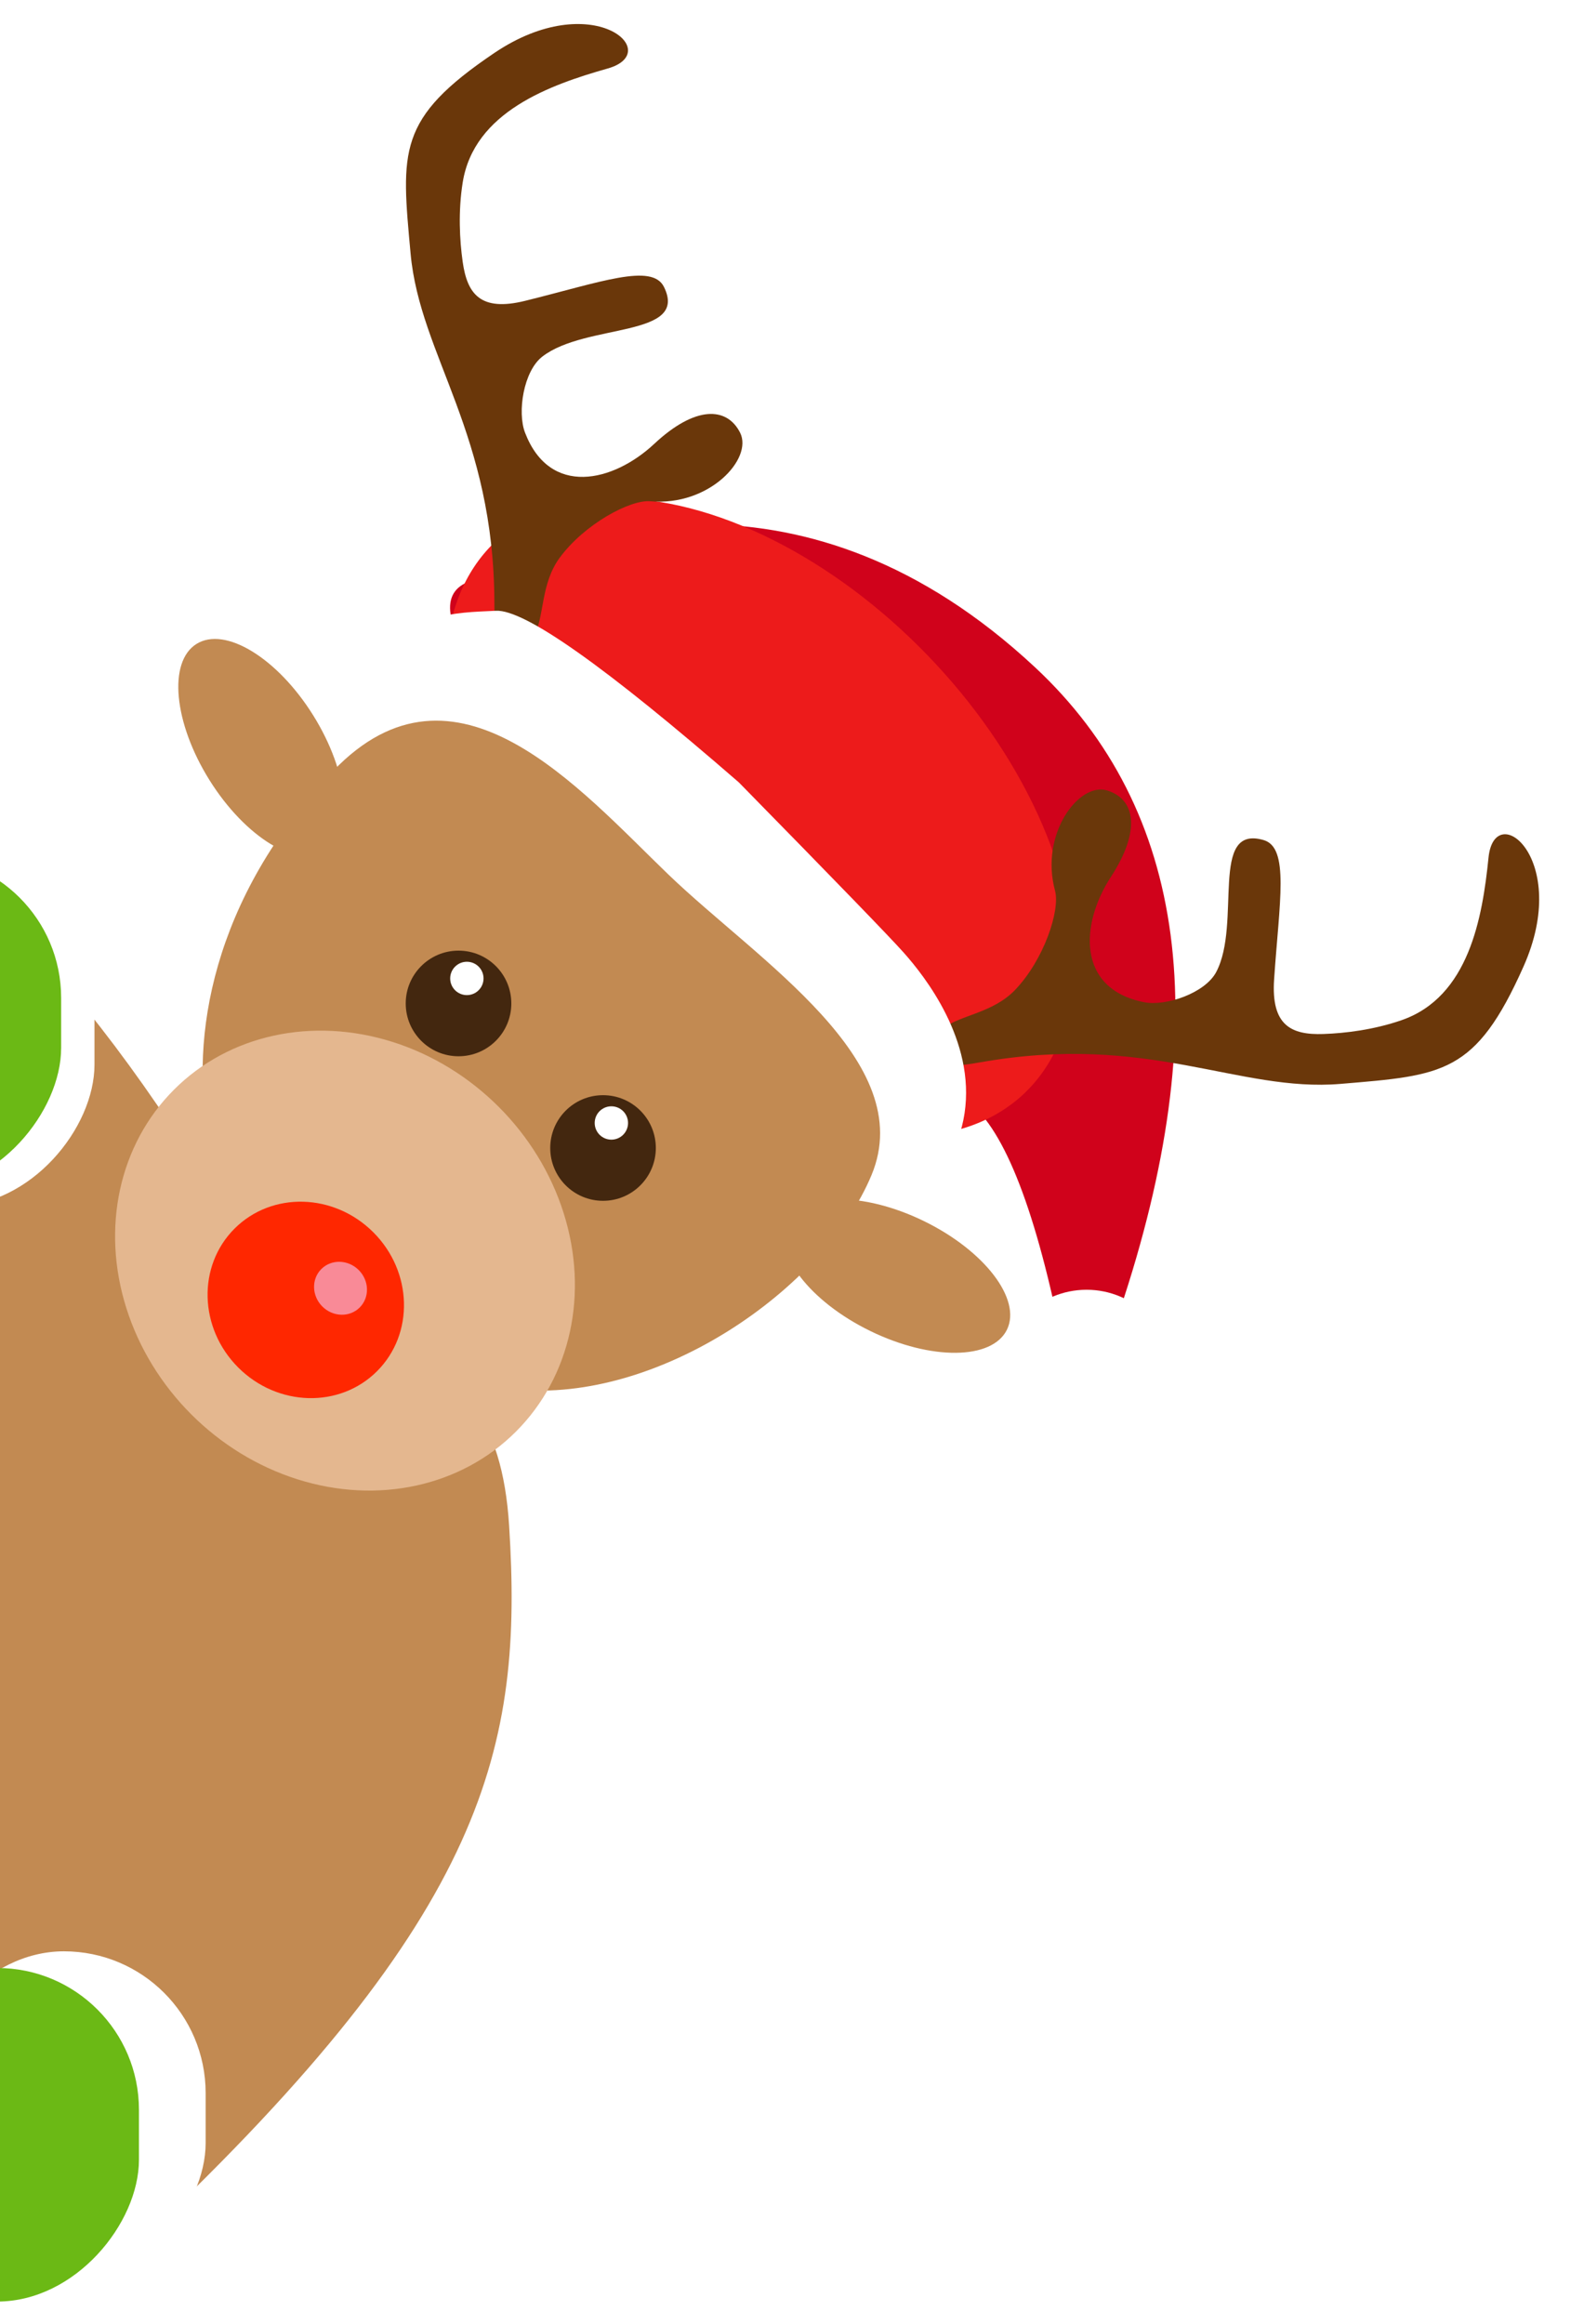<svg width="285px" height="418px" viewBox="0 0 285 418" version="1.1" xmlns="http://www.w3.org/2000/svg" xmlns:xlink="http://www.w3.org/1999/xlink">
              <defs>
                  <filter x="-1.9%" y="-1.7%" width="105.0%" height="103.4%" filterUnits="objectBoundingBox" id="filter-1">
                      <feOffset dx="2" dy="0" in="SourceAlpha" result="shadowOffsetOuter1"></feOffset>
                      <feGaussianBlur stdDeviation="2" in="shadowOffsetOuter1" result="shadowBlurOuter1"></feGaussianBlur>
                      <feColorMatrix values="0 0 0 0 0   0 0 0 0 0   0 0 0 0 0  0 0 0 0.143 0" type="matrix" in="shadowBlurOuter1" result="shadowMatrixOuter1"></feColorMatrix>
                      <feMerge>
                          <feMergeNode in="shadowMatrixOuter1"></feMergeNode>
                          <feMergeNode in="SourceGraphic"></feMergeNode>
                      </feMerge>
                  </filter>
              </defs>
                  <g id="reindeer-container" transform="translate(0, -1106)">
                      <g id="Renne" filter="url(#filter-1)" transform="translate(123, 1315) scale(-1, 1) translate(-123, -1315) translate(-38, 1110)">
                          <path d="M255.691,398.084 C194.18,339.912 187.883,310.238 190.395,270.441 C192.906,230.645 221.705,244.054 248.541,202.547 C262.118,181.547 275.943,164.97 290.016,152.816 L290.016,398.084 C267.991,397.291 256.549,397.291 255.691,398.084 Z" id="body" fill="#C28A52"></path>
                          <g id="Hands" transform="translate(245, 150)">
                              <g id="Hand-left" transform="translate(20, 0)">
                                  <rect id="hand_left_back" fill="#FFFFFF" x="0" y="3" width="51" height="60" rx="25.5"></rect>
                                  <rect id="hand_left" fill="#6BB915" x="6" y="0" width="51" height="60" rx="25.5"></rect>
                              </g>
                              <g id="Hand-right" transform="translate(0, 197)">
                                  <rect id="hand_right_back" fill="#FFFFFF" x="0" y="0" width="51" height="60" rx="25.5"></rect>
                                  <rect id="hand_right" fill="#6BB915" x="12" y="3" width="51" height="60" rx="25.5"></rect>
                              </g>
                          </g>
                          <g id="Head">
                              <g id="Hat">
                                  <path d="M198.318,100.92 C178.166,90.863 136.975,77.627 95.791,116.016 C68.335,141.608 63.249,180.189 80.531,231.758 L92.082,231.758 C97.039,209.224 102.882,196.32 109.611,193.045 C119.705,188.133 218.471,110.977 198.318,100.92 Z" id="hat_3" fill="#D0021B"></path>
                                  <ellipse id="hat_2" fill="#ED1B1B" transform="translate(145.306, 143.066) rotate(-46) translate(-145.306, -143.066) " cx="145.306" cy="143.066" rx="68.756" ry="42"></ellipse>
                                  <path d="M193.047,104.738 C193.047,73.926 206.439,60.062 208.126,41.604 C209.812,23.147 210.617,17.374 193.047,5.521 C175.477,-6.331 162.301,5.389 172.668,8.324 C183.035,11.26 196.722,16.12 198.751,28.833 C199.575,33.992 199.308,39.172 198.751,43.102 C197.936,48.855 195.58,52.103 187.533,50.117 C173.991,46.775 164.685,43.254 162.534,47.617 C157.998,56.818 176.593,54.075 184.428,60.148 C187.806,62.767 188.957,70.132 187.533,73.828 C183.058,85.451 171.664,82.738 164.287,75.842 C156.91,68.945 151.213,69.133 148.84,73.828 C146.467,78.523 154.421,87.114 164.99,86.167 C168.628,85.841 176.889,90.301 181.314,96.347 C184.715,100.994 184.053,106.815 185.811,110.136 C189.465,117.037 193.047,118.382 193.047,104.738 Z" id="horn_left" fill="#6A370A"></path>
                                  <path d="M76.19,211.752 C76.19,180.939 89.583,167.076 91.269,148.618 C92.956,130.16 93.76,124.387 76.19,112.535 C58.62,100.683 45.444,112.402 55.811,115.338 C66.178,118.273 79.865,123.133 81.894,135.846 C82.718,141.006 82.451,146.185 81.894,150.115 C81.079,155.869 78.723,159.117 70.676,157.131 C57.134,153.788 47.828,150.268 45.677,154.631 C41.141,163.831 59.736,161.088 67.571,167.162 C70.949,169.78 72.1,177.145 70.676,180.842 C66.201,192.465 54.807,189.752 47.43,182.855 C40.053,175.959 34.356,176.146 31.983,180.842 C29.61,185.537 37.564,194.128 48.133,193.18 C51.771,192.854 60.032,197.314 64.458,203.361 C67.858,208.007 67.196,213.828 68.954,217.149 C72.608,224.05 76.19,225.395 76.19,211.752 Z" id="horn_right" fill="#6A370A" transform="translate(61.83, 164.784) scale(-1, 1) rotate(80) translate(-61.83, -164.784) "></path>
                                  <path d="M137.758,224.914 C122.916,217.535 110.441,209.463 108.455,196.271 C106.469,183.08 115.718,171.51 119.346,167.42 C121.764,164.693 131.673,154.463 149.07,136.729 C173.055,115.895 187.618,105.607 192.762,105.863 C200.477,106.248 208.109,106.039 215.67,116.348 C223.23,126.656 228.75,132.75 227.373,136.729 C225.996,140.707 152.6,232.293 137.758,224.914 Z" id="hat_3" fill="#FFFFFF"></path>
                                  <circle id="hat_ball" fill="#FFFFFF" cx="86.5" cy="243.5" r="15.5"></circle>
                              </g>
                              <path d="M161.703,153.342 C145.629,168.803 116.641,186.869 125.197,207.383 C133.754,227.896 163.553,248.461 189.172,245.93 C214.791,243.398 241.219,216.316 244.506,199.742 C247.793,183.168 244.039,157.611 222.057,134.668 C200.074,111.725 177.777,137.881 161.703,153.342 Z" id="face" fill="#C28A52"></path>
                              <g id="Nose" transform="translate(161, 164)">
                                  <ellipse id="big-nose" fill="#E4B78F" transform="translate(58.927, 58.757) rotate(-45) translate(-58.927, -58.757) " cx="58.927" cy="58.757" rx="43.5" ry="39.115"></ellipse>
                                  <ellipse id="nose" fill="#FF2700" transform="translate(65.982, 65.827) rotate(-45) translate(-65.982, -65.827) " cx="65.982" cy="65.827" rx="18.133" ry="17.193"></ellipse>
                                  <ellipse id="reflect-nose" fill="#F98A97" transform="translate(59.732, 63.732) rotate(-45) translate(-59.732, -63.732) " cx="59.732" cy="63.732" rx="4.887" ry="4.633"></ellipse>
                              </g>
                              <g id="Ears" transform="translate(96, 106)" fill="#C28A52">
                                  <ellipse id="ear_right" transform="translate(24.596, 119.531) rotate(-26) translate(-24.596, -119.531) " cx="24.596" cy="119.531" rx="22" ry="11"></ellipse>
                                  <ellipse id="ear_left" transform="translate(138.987, 24.486) rotate(-58) translate(-138.987, -24.486) " cx="138.987" cy="24.486" rx="22" ry="11"></ellipse>
                              </g>
                              <g id="Eyes" transform="translate(164, 167)">
                                  <g id="Eye_right" transform="translate(0, 26)">
                                      <circle id="Oval-7" fill="#43270F" cx="9.5" cy="9.5" r="9.5"></circle>
                                      <circle id="Oval-7-Copy" fill="#FFFFFF" cx="8" cy="5" r="3"></circle>
                                  </g>
                                  <g id="Eye_left" transform="translate(26, 0)">
                                      <circle id="Oval-7" fill="#43270F" cx="9.5" cy="9.5" r="9.5"></circle>
                                      <circle id="Oval-7-Copy" fill="#FFFFFF" cx="8" cy="5" r="3"></circle>
                                  </g>
                              </g>
                          </g>
                      </g>
                  </g>
          </svg>